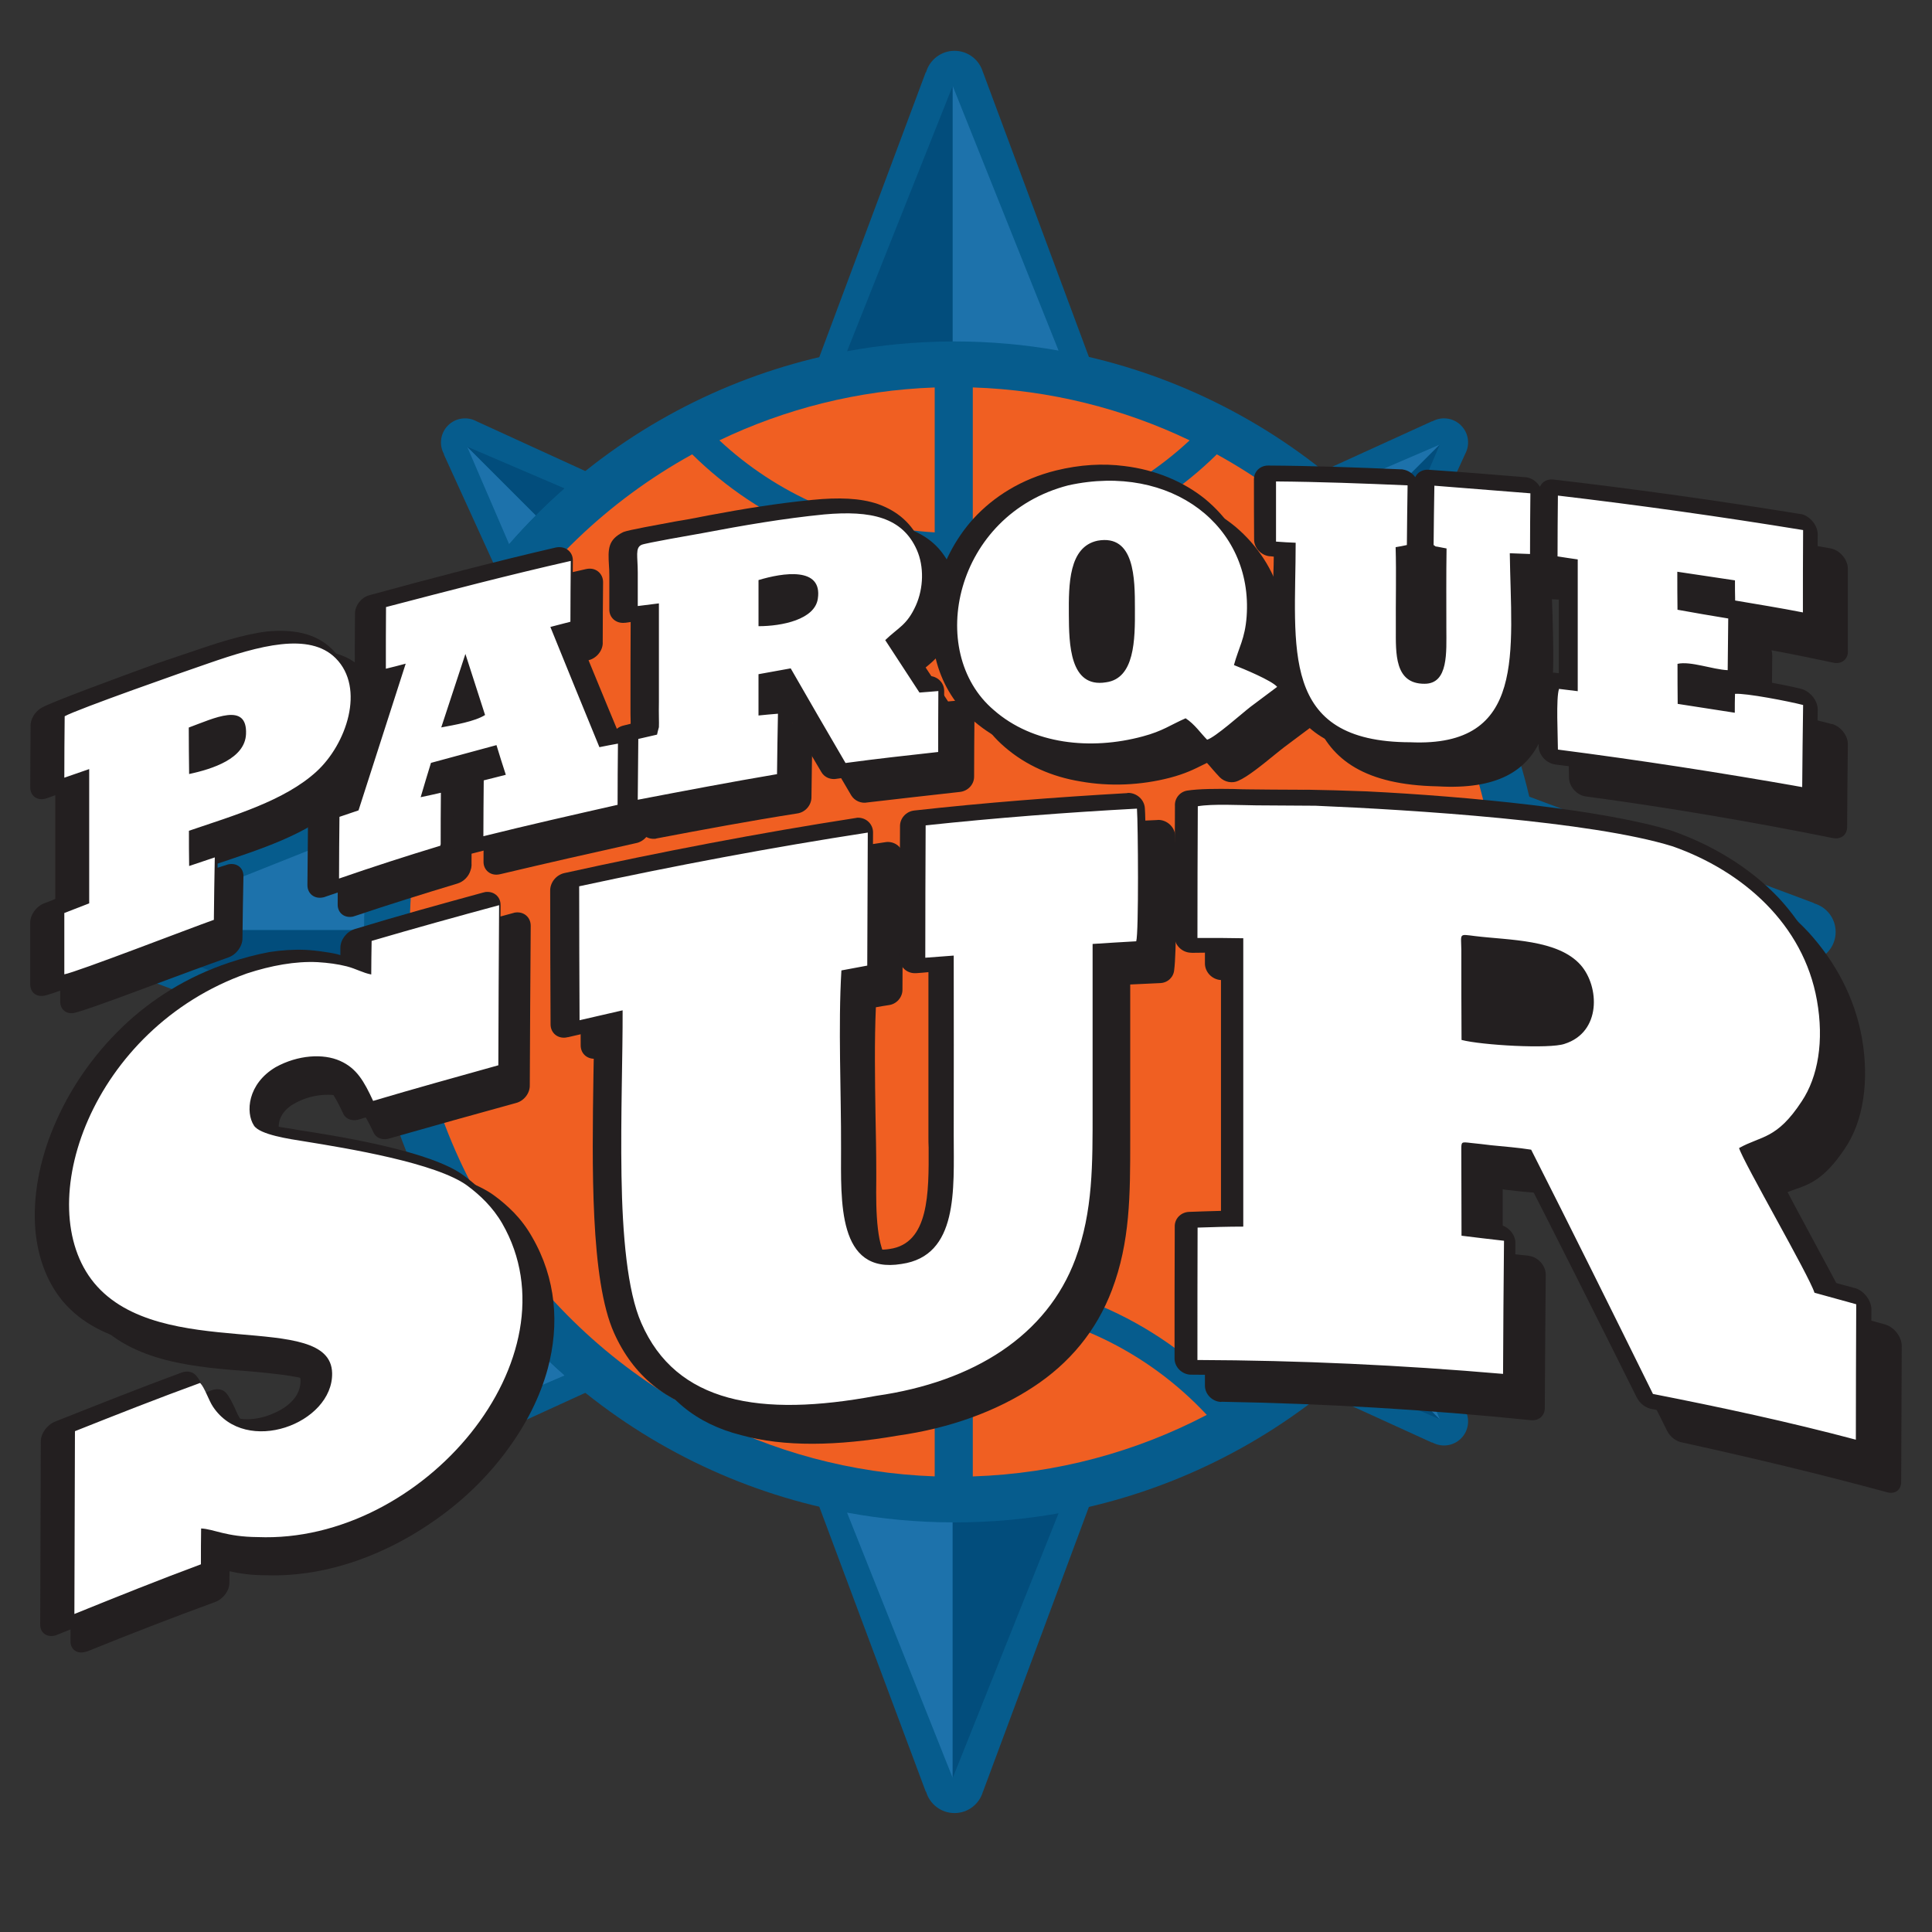 <?xml version="1.0" encoding="utf-8"?>
<!-- Generator: Adobe Illustrator 16.0.0, SVG Export Plug-In . SVG Version: 6.00 Build 0)  -->
<!DOCTYPE svg PUBLIC "-//W3C//DTD SVG 1.1//EN" "http://www.w3.org/Graphics/SVG/1.1/DTD/svg11.dtd">
<svg version="1.1" id="Layer_1" xmlns="http://www.w3.org/2000/svg" xmlns:xlink="http://www.w3.org/1999/xlink" x="0px" y="0px"
	 width="113.391px" height="113.391px" viewBox="0 0 113.391 113.391" enable-background="new 0 0 113.391 113.391"
	 xml:space="preserve">
<rect x="0" y="0" width="113.391" height="113.391" fill="#333333" stroke="none"/>
<g>
	<g>
		<g>
			<path fill-rule="evenodd" clip-rule="evenodd" fill="#065C8D" d="M69.765,78.156L84.05,84.67l0.012-0.012
				c0.537,0.3,1.23,0.222,1.687-0.234c0.458-0.457,0.536-1.15,0.235-1.687l0.002-0.002l-6.577-14.366L69.765,78.156z"/>
			<g>
				<path fill-rule="evenodd" clip-rule="evenodd" fill="#024D7C" d="M80.465,79.264l4.038,4.037l-5.727-2.466
					C79.357,80.329,79.92,79.806,80.465,79.264z"/>
				<path fill-rule="evenodd" clip-rule="evenodd" fill="#1D72AB" d="M80.465,79.264l4.038,4.037l-2.452-5.725
					C81.539,78.155,81.012,78.718,80.465,79.264z"/>
			</g>
			<path fill-rule="evenodd" clip-rule="evenodd" fill="#065C8D" d="M32.562,68.44l-6.514,14.286l0.012,0.012
				c-0.301,0.536-0.223,1.229,0.234,1.687c0.457,0.456,1.15,0.534,1.687,0.234l0.002,0.002l14.366-6.576L32.562,68.44z"/>
			<g>
				<path fill-rule="evenodd" clip-rule="evenodd" fill="#024D7C" d="M31.454,79.14l-4.038,4.038l2.466-5.727
					C30.388,78.031,30.912,78.596,31.454,79.14z"/>
				<path fill-rule="evenodd" clip-rule="evenodd" fill="#1D72AB" d="M31.454,79.14l-4.038,4.038l5.725-2.455
					C32.562,80.214,31.999,79.688,31.454,79.14z"/>
			</g>
			<path fill-rule="evenodd" clip-rule="evenodd" fill="#065C8D" d="M32.562,40.952l-6.514-14.285l0.012-0.011
				c-0.301-0.538-0.223-1.23,0.234-1.687c0.457-0.458,1.15-0.537,1.687-0.236l0.002-0.001l14.366,6.576L32.562,40.952z"/>
			<path fill-rule="evenodd" clip-rule="evenodd" fill="#1D72AB" d="M31.454,30.252l-4.038-4.038l2.466,5.727
				C30.386,31.361,30.912,30.797,31.454,30.252z"/>
			<path fill-rule="evenodd" clip-rule="evenodd" fill="#024D7C" d="M31.454,30.252l-4.038-4.038l5.725,2.453
				C32.562,29.177,31.999,29.705,31.454,30.252z"/>
			<path fill-rule="evenodd" clip-rule="evenodd" fill="#065C8D" d="M69.765,31.237l14.285-6.514l0.012,0.01
				c0.537-0.301,1.23-0.223,1.687,0.236c0.458,0.457,0.536,1.149,0.235,1.687l0.002,0.001l-6.577,14.366L69.765,31.237z"/>
			<g>
				<path fill-rule="evenodd" clip-rule="evenodd" fill="#1D72AB" d="M80.465,30.13l4.038-4.038l-5.727,2.465
					C79.357,29.062,79.92,29.587,80.465,30.13z"/>
				<path fill-rule="evenodd" clip-rule="evenodd" fill="#024D7C" d="M80.465,30.13l4.038-4.038l-2.452,5.725l-0.008-0.007
					l-0.041-0.048l-0.023-0.026l-0.072-0.082l-0.023-0.027L81.857,31.6l-0.022-0.026l-0.023-0.027c-0.09-0.1-0.18-0.198-0.27-0.296
					c-0.105-0.115-0.211-0.229-0.318-0.343l-0.025-0.026l-0.174-0.183c-0.143-0.149-0.286-0.298-0.434-0.444L80.465,30.13z"/>
			</g>
			<circle fill-rule="evenodd" clip-rule="evenodd" fill="#065C8D" cx="56.02" cy="54.696" r="34.656"/>
			<path fill-rule="evenodd" clip-rule="evenodd" fill="#F05F22" d="M57.094,22.739c4.545,0.15,8.851,1.249,12.726,3.106
				c-3.371,3.144-7.817,5.151-12.726,5.407V22.739L57.094,22.739z M54.859,31.246c-4.874-0.276-9.287-2.278-12.637-5.402
				c3.849-1.844,8.125-2.942,12.637-3.103V31.246L54.859,31.246z M71.417,26.666c-3.963,3.902-9.396,6.312-15.397,6.312
				c-5.998,0-11.435-2.409-15.394-6.312c-9.882,5.439-16.58,15.952-16.58,28.03c0,11.694,6.278,21.92,15.646,27.494
				c4.017-4.473,9.843-7.289,16.328-7.289c6.487,0,12.313,2.816,16.331,7.289c9.366-5.574,15.646-15.8,15.646-27.494
				C87.996,42.617,81.299,32.105,71.417,26.666L71.417,26.666z M70.827,83.041c-4.131,2.162-8.789,3.448-13.733,3.612V76.627
				C62.509,76.909,67.36,79.322,70.827,83.041L70.827,83.041z M54.859,86.65c-4.911-0.176-9.539-1.46-13.643-3.608
				c3.446-3.697,8.263-6.104,13.643-6.408V86.65z"/>
			<path fill-rule="evenodd" clip-rule="evenodd" fill="#065C8D" d="M47.571,87.057l6.76,18.09h0.018
				c0.208,0.73,0.877,1.264,1.671,1.264c0.797,0,1.466-0.533,1.671-1.264h0.005l6.775-18.216L47.571,87.057z"/>
			<g>
				<path fill-rule="evenodd" clip-rule="evenodd" fill="#1D72AB" d="M55.915,89.35v15l-6.2-15.572
					C51.726,89.148,53.799,89.345,55.915,89.35z"/>
				<path fill-rule="evenodd" clip-rule="evenodd" fill="#024D7C" d="M55.915,89.35v15l6.213-15.534
					c-1.981,0.354-4.022,0.536-6.108,0.536L55.915,89.35z"/>
			</g>
			<path fill-rule="evenodd" clip-rule="evenodd" fill="#065C8D" d="M23.661,46.245l-18.09,6.761v0.017
				c-0.73,0.207-1.266,0.877-1.266,1.672c0,0.796,0.536,1.466,1.266,1.671v0.004l18.215,6.776L23.661,46.245z"/>
			<g>
				<path fill-rule="evenodd" clip-rule="evenodd" fill="#1D72AB" d="M21.365,54.59H6.367l15.572-6.2
					C21.569,50.402,21.371,52.473,21.365,54.59z"/>
				<path fill-rule="evenodd" clip-rule="evenodd" fill="#024D7C" d="M21.365,54.59H6.367l15.533,6.213
					c-0.352-1.981-0.537-4.022-0.537-6.107L21.365,54.59z"/>
			</g>
			<path fill-rule="evenodd" clip-rule="evenodd" fill="#065C8D" d="M47.571,22.336l6.76-18.091h0.018
				c0.208-0.729,0.877-1.263,1.671-1.263c0.797,0,1.466,0.534,1.671,1.263h0.005l6.775,18.216L47.571,22.336z"/>
			<path fill-rule="evenodd" clip-rule="evenodd" fill="#024D7C" d="M55.915,20.04V5.042l-6.2,15.571
				C51.726,20.243,53.799,20.047,55.915,20.04z"/>
			<path fill-rule="evenodd" clip-rule="evenodd" fill="#1D72AB" d="M55.915,20.04V5.042l6.213,15.534
				c-1.981-0.353-4.022-0.537-6.108-0.537L55.915,20.04z"/>
			<path fill-rule="evenodd" clip-rule="evenodd" fill="#065C8D" d="M88.381,46.245l18.092,6.761v0.017
				c0.729,0.207,1.263,0.877,1.263,1.672c0,0.796-0.533,1.466-1.263,1.671v0.004l-18.217,6.776L88.381,46.245z"/>
			<g>
				<path fill-rule="evenodd" clip-rule="evenodd" fill="#024D7C" d="M90.677,54.59h14.998l-15.571-6.2
					C90.475,50.402,90.669,52.473,90.677,54.59z"/>
				<path fill-rule="evenodd" clip-rule="evenodd" fill="#1D72AB" d="M90.677,54.59h14.998l-15.534,6.216
					c0.353-1.984,0.536-4.025,0.536-6.11V54.59z"/>
			</g>
		</g>
		<g>
			<g>
				<path fill-rule="evenodd" clip-rule="evenodd" fill="#231F20" d="M71.157,45.139c-0.1-0.119-0.209-0.246-0.32-0.364
					c-0.065,0.037-0.131,0.066-0.197,0.097c-0.549,0.274-1.064,0.535-1.967,0.773c-1.712,0.446-3.548,0.527-5.272,0.216
					c-1.635-0.268-3.186-0.929-4.449-2.031c-1.088-0.936-1.812-2.149-2.185-3.479c-0.385-1.368-0.396-2.877-0.033-4.35
					c0.363-1.457,1.087-2.862,2.163-4.038c1.188-1.301,2.813-2.327,4.856-2.833c1.407-0.311,2.758-0.364,4.01-0.208
					c1.835,0.238,3.46,0.929,4.747,1.993c1.293,1.094,2.229,2.513,2.678,4.157c0.254,0.907,0.353,1.874,0.276,2.877
					c-0.076,0.997-0.276,1.561-0.506,2.172c-0.01,0.029-0.021,0.045-0.021,0.067c0.176,0.074,0.363,0.156,0.549,0.238
					c0.538,0.252,1.065,0.536,1.396,0.817c-0.111-0.431-0.188-0.87-0.242-1.323c-0.176-1.391-0.154-2.967-0.121-4.633
					c0.012-0.326,0.012-0.654,0.021-0.974c-0.076,0-0.143-0.008-0.208-0.008l0,0c-0.01-0.007-0.022-0.007-0.032-0.007
					c-0.506-0.045-0.923-0.483-0.923-0.974c0-1.167,0-2.35,0-3.524c0,0,0-0.008,0-0.015c0-0.454,0.352-0.818,0.835-0.818
					c2.591,0.075,5.196,0.186,7.799,0.297c0.034,0,0.066,0,0.1,0.008c0.295,0.045,0.559,0.23,0.725,0.469
					c0.131-0.268,0.418-0.438,0.758-0.409c1.899,0.156,3.801,0.313,5.701,0.461c0.022,0.008,0.055,0.008,0.076,0.015
					c0.33,0.075,0.628,0.305,0.781,0.588c0.119-0.275,0.416-0.446,0.768-0.401c4.847,0.58,9.688,1.331,14.535,2.193
					c0.031,0.007,0.055,0.022,0.086,0.022c0.506,0.149,0.911,0.669,0.911,1.167c0,1.591,0,3.19,0,4.774
					c0.046,0.521-0.339,0.848-0.845,0.743c-1.218-0.252-2.427-0.513-3.636-0.729c0.033,0.097,0.045,0.208,0.045,0.313
					c-0.012,1.003-0.023,2.007-0.023,3.018c0,0.097-0.01,0.186-0.044,0.26c0.265,0.03,0.571,0.068,0.892,0.119
					c0.976,0.193,2.142,0.477,2.657,0.618l0,0c0.012,0,0.021,0,0.043,0c0.518,0.163,0.924,0.698,0.911,1.197
					c-0.021,1.606-0.032,3.212-0.042,4.826c0.01,0.476-0.352,0.766-0.836,0.67c-4.832-0.969-9.665-1.793-14.488-2.44l0,0
					c-0.021,0-0.056-0.007-0.088-0.014c-0.506-0.112-0.911-0.603-0.911-1.101c0-0.163-0.013-0.446-0.013-0.758
					c-0.033-1.057-0.063-2.566,0.121-3.086l0,0c0.121-0.304,0.418-0.491,0.791-0.438c0.088,0.014,0.176,0.029,0.275,0.037
					c0-1.978,0-3.971,0.01-5.957c-0.076-0.007-0.153-0.022-0.23-0.037c0,0,0,0,0-0.007c-0.021,0.007-0.043-0.008-0.055-0.008
					c-0.328-0.067-0.615-0.305-0.779-0.595c-0.12,0.268-0.385,0.431-0.724,0.409c-0.134-0.008-0.266-0.016-0.397-0.022
					c0.012,0.312,0.021,0.64,0.033,0.958c0.154,5.518,0.297,10.44-6.743,10.024c-4.254-0.082-6.242-1.554-7.153-3.83
					c-0.055,0.134-0.143,0.261-0.264,0.343c-0.526,0.393-1.054,0.788-1.581,1.183l0,0c-0.101,0.074-0.318,0.252-0.561,0.446
					c-0.691,0.564-1.603,1.308-2.143,1.532c-0.339,0.163-0.791,0.089-1.087-0.209C71.43,45.452,71.3,45.302,71.157,45.139z"/>
				<path fill-rule="evenodd" clip-rule="evenodd" fill="#231F20" d="M38.782,37.823c-0.109,0.022-0.208,0.029-0.307,0.037l0,0
					c-0.011,0-0.021,0.007-0.033,0.007c-0.506,0.045-0.912-0.319-0.912-0.817c0.01-0.506,0.01-1.012,0.01-1.517
					c0-0.148,0-0.305,0-0.454c-0.01,0-0.01,0-0.01,0c0-0.26-0.012-0.446-0.012-0.609c-0.055-0.945-0.088-1.502,0.836-1.918
					c0.285-0.127,2.009-0.432,3.076-0.625c0.242-0.037,0.484-0.074,0.736-0.119c0,0,0,0,0.012-0.008
					c0.395-0.074,0.8-0.163,1.208-0.237c2.021-0.32,4.03-0.632,6.084-0.841c1.505-0.119,2.791-0.06,3.835,0.313
					c1.152,0.409,2,1.131,2.536,2.335c0.264,0.594,0.385,1.271,0.373,1.962c-0.009,0.685-0.152,1.375-0.439,2
					c-0.461,1.019-0.9,1.39-1.449,1.844c0.439,0.662,0.879,1.331,1.318,1.993c0.187-0.015,0.373-0.037,0.57-0.052
					c0,0.007,0,0.007,0,0.007c0.023,0,0.045,0,0.066-0.007c0.506-0.008,0.912,0.394,0.912,0.893
					c-0.009,1.189-0.021,2.379-0.021,3.577c0,0.446-0.352,0.84-0.835,0.892c-1.813,0.2-3.625,0.409-5.427,0.617
					c-0.361,0.074-0.746-0.09-0.945-0.409c-0.988-1.681-1.976-3.36-2.955-5.042c-0.164,0.03-0.33,0.059-0.484,0.082
					c0,0.238,0,0.475,0,0.707c0.067,0,0.133-0.008,0.209-0.016l0,0c0.012,0,0.024-0.007,0.034-0.007
					c0.505-0.022,0.912,0.356,0.912,0.848c-0.022,1.19-0.043,2.372-0.055,3.555c-0.012,0.453-0.363,0.862-0.834,0.928
					c-2.759,0.433-5.504,0.944-8.25,1.465c-0.033,0.016-0.067,0.016-0.1,0.022c-0.188,0.015-0.363-0.022-0.506-0.104
					c-0.154,0.172-0.363,0.313-0.604,0.358c-2.647,0.587-5.295,1.189-7.931,1.814c-0.034,0.008-0.067,0.016-0.1,0.021
					c-0.506,0.098-0.922-0.244-0.922-0.736c0-1.07,0.01-2.14,0.021-3.219c-0.033-0.492,0.34-0.989,0.845-1.115
					c0.055-0.015,0.11-0.03,0.176-0.045c-0.011-0.015-0.011-0.03-0.011-0.045c-0.845,0.23-1.691,0.454-2.525,0.677
					c-0.023,0.037-0.033,0.082-0.045,0.126c0.482-0.059,0.857,0.268,0.857,0.751c-0.012,0.989-0.022,1.985-0.022,2.967
					c0.01,0.075,0,0.149-0.011,0.215c0,0.037-0.012,0.075-0.022,0.106c-0.011,0.013-0.011,0.029-0.011,0.045
					c-0.012,0.006-0.012,0.021-0.012,0.029l0,0c-0.098,0.35-0.395,0.668-0.768,0.781c-1.99,0.601-3.978,1.218-5.965,1.888
					c-0.055,0.021-0.111,0.037-0.166,0.053c-0.503,0.104-0.912-0.217-0.9-0.723c0-1.189,0.012-2.378,0.021-3.569
					c-0.021-0.475,0.33-0.966,0.824-1.13c0.176-0.051,0.363-0.111,0.551-0.178c0.712-2.231,1.427-4.468,2.152-6.677
					c-0.44,0.022-0.779-0.29-0.779-0.744c0-1.205,0.009-2.424,0.021-3.628c0-0.469,0.352-0.922,0.833-1.057
					c3.648-0.952,7.295-1.867,10.955-2.691c0.031-0.008,0.054-0.008,0.088-0.015c0.504-0.074,0.91,0.29,0.91,0.78
					c-0.01,1.168-0.021,2.343-0.021,3.51c0.033,0.468-0.331,0.945-0.813,1.071c-0.012,0-0.021,0-0.021,0
					c0.746,1.814,1.494,3.629,2.251,5.443c0.143-0.015,0.285-0.037,0.427-0.06l0,0c0.012,0,0.033,0,0.057-0.008
					c0.197-0.021,0.373,0.016,0.527,0.112c0.143-0.17,0.34-0.306,0.559-0.35c0.145-0.03,0.287-0.067,0.43-0.104v-0.006l0,0
					c-0.012-0.045-0.012-0.082-0.012-0.127l0,0c0,0,0,0,0-0.008c0-0.253,0-0.513,0-0.766l0,0c0-0.06,0-0.119,0-0.187l0,0
					C38.782,41.064,38.782,39.451,38.782,37.823z"/>
				<path fill-rule="evenodd" clip-rule="evenodd" fill="#231F20" d="M28.106,42.864c0.034,0,0.076-0.015,0.122-0.029
					c-0.022-0.052-0.045-0.104-0.055-0.171C28.149,42.73,28.127,42.803,28.106,42.864z"/>
				<path fill-rule="evenodd" clip-rule="evenodd" fill="#231F20" d="M10.937,46.99c-0.012-0.885-0.022-1.77-0.022-2.655
					c-0.044-0.483,0.318-1.01,0.813-1.189c0.219-0.082,0.34-0.127,0.473-0.178c0.561-0.216,1.164-0.446,1.724-0.558
					c1.318-0.261,2.306,0.037,2.218,1.822c-0.055,1.205-0.824,2.015-1.834,2.581c-0.781,0.438-1.714,0.698-2.483,0.862l0,0
					C11.331,47.779,10.937,47.481,10.937,46.99z"/>
				<path fill-rule="evenodd" clip-rule="evenodd" fill="#231F20" d="M12.76,44.596c0,0.342,0,0.685,0,1.018
					c0.361-0.104,0.703-0.245,1-0.409c0.307-0.171,0.537-0.379,0.548-0.617c0.022-0.342-0.187-0.401-0.473-0.342
					C13.528,44.313,13.143,44.448,12.76,44.596z"/>
				<path fill-rule="evenodd" clip-rule="evenodd" fill="#231F20" d="M3.532,47.229c0-1.175,0.011-2.365,0.021-3.547
					c-0.021-0.424,0.254-0.899,0.682-1.138c0.626-0.343,4.339-1.725,6.79-2.551c0.966-0.312,1.757-0.58,1.888-0.624
					c1.551-0.543,3.099-1.034,4.493-1.16c1.517-0.149,2.845,0.074,3.79,0.974c0.023,0.016,0.033,0.038,0.055,0.045
					c0.078,0.082,0.154,0.163,0.232,0.261c0.878,1.047,1.031,2.445,0.725,3.821c-0.297,1.347-1.045,2.685-1.979,3.644
					c-0.076,0.09-0.164,0.171-0.252,0.247c-0.011,0.021-0.033,0.037-0.054,0.058c-1.902,1.726-4.626,2.574-7.152,3.429
					c0,0.082,0,0.164,0,0.244c0.175-0.058,0.351-0.119,0.527-0.17l0,0c0.033-0.015,0.055-0.015,0.088-0.029
					c0.506-0.113,0.912,0.194,0.902,0.7c-0.024,1.21-0.045,2.415-0.057,3.62c0.012,0.469-0.352,0.974-0.824,1.138
					c-0.165,0.06-0.559,0.2-1.076,0.388c-2.339,0.839-7.096,2.677-7.942,2.862c-0.011,0-0.011,0-0.011,0
					c-0.021,0.008-0.033,0.008-0.043,0.014l0,0c-0.451,0.074-0.802-0.208-0.802-0.676c0-1.189,0-2.38,0-3.577
					c-0.012-0.475,0.351-0.988,0.833-1.174c0.209-0.082,0.417-0.164,0.639-0.254c0-2.031,0-4.052,0.01-6.083
					c-0.176,0.06-0.34,0.127-0.504,0.179l0,0c-0.023,0.008-0.045,0.015-0.057,0.015C3.938,48.031,3.532,47.741,3.532,47.229z"/>
				<path fill-rule="evenodd" clip-rule="evenodd" fill="#231F20" d="M21.756,57.177c0-0.141,0-0.275,0-0.415
					c-0.01-0.478,0.352-0.96,0.836-1.11c2.515-0.704,5.03-1.396,7.556-2.073l0,0c0.024-0.008,0.055-0.021,0.088-0.021
					c0.506-0.074,0.912,0.275,0.912,0.773c-0.021,3.122-0.042,6.252-0.054,9.361c0.012,0.468-0.34,0.93-0.824,1.048
					c-2.46,0.676-4.911,1.361-7.359,2.061c-0.418,0.147-0.824,0.021-0.988-0.336c-0.254-0.535-0.484-0.975-0.748-1.316
					c-0.23-0.297-0.506-0.535-0.878-0.698c-0.397-0.17-0.9-0.237-1.451-0.178c-0.516,0.052-1.064,0.208-1.57,0.497
					c-0.109,0.061-0.209,0.119-0.285,0.186c-0.32,0.246-0.496,0.521-0.583,0.805c-0.077,0.305-0.065,0.602,0.023,0.831
					c0.022,0.054,0.043,0.104,0.065,0.149c0.066,0.097,0.439,0.223,0.902,0.336c0,0.008,0,0.008,0,0.008l0,0
					c0.527,0.133,1.197,0.244,1.648,0.311c0.088,0.016,0.186,0.03,0.285,0.044c2.615,0.403,7.755,1.316,9.656,2.714
					c0.406,0.292,0.812,0.642,1.188,1.027c0.382,0.4,0.746,0.869,1.054,1.42c1.416,2.439,1.614,5.132,0.921,7.719
					c-0.449,1.666-1.273,3.286-2.384,4.788c-1.097,1.501-2.481,2.862-4.053,3.985c-2.888,2.083-6.436,3.466-10.041,3.362
					c-0.988,0-1.669-0.113-2.197-0.238c-0.01,0.238-0.01,0.46-0.01,0.676c0,0.468-0.363,0.952-0.835,1.13
					c-2.505,0.915-4.999,1.881-7.492,2.892c-0.033,0.008-0.055,0.017-0.088,0.024c-0.506,0.163-0.913-0.112-0.913-0.611
					c0.012-3.584,0.024-7.16,0.034-10.743c0-0.469,0.351-0.976,0.836-1.168c2.46-0.975,4.932-1.925,7.404-2.817
					c0.319-0.119,0.646-0.074,0.846,0.14c0.219,0.247,0.373,0.589,0.537,0.923c0.088,0.224,0.188,0.423,0.264,0.542l0,0
					c0,0.008,0,0.008,0,0.008c0.539,0.797,1.375,1.123,2.241,1.115c0.549,0.016,1.1-0.088,1.594-0.305
					c0.449-0.186,0.846-0.477,1.121-0.811c0.252-0.304,0.406-0.67,0.395-1.069c-0.021-1.176-2.076-1.406-4.591-1.645
					c-3.241-0.244-7.129-0.506-9.349-3.138c-0.945-1.137-1.482-2.579-1.615-4.2c-0.164-1.875,0.209-3.985,1.076-6.062
					C5.795,65.036,7.156,63,8.97,61.26c1.703-1.569,3.791-2.878,6.239-3.704c0.781-0.26,1.582-0.452,2.373-0.565
					c0.727-0.11,1.439-0.155,2.132-0.118c0.318,0.021,0.615,0.046,0.912,0.09c0.01,0,0.033,0,0.055-0.008
					c0.33,0.045,0.627,0.111,0.9,0.178C21.647,57.148,21.701,57.156,21.756,57.177z"/>
				<path fill-rule="evenodd" clip-rule="evenodd" fill="#231F20" d="M54.579,57.682c0-2.579,0.012-5.166,0.021-7.747
					c-0.01-0.461,0.342-0.869,0.824-0.929c4.152-0.395,8.315-0.7,12.479-0.877c0.024-0.008,0.058,0,0.078-0.008
					c0.506,0,0.945,0.402,0.989,0.885c0.032,0.527,0.065,2.929,0.054,4.959c-0.01,1.295-0.043,2.468-0.109,2.953
					c-0.032,0.423-0.363,0.756-0.812,0.78c-0.594,0.029-1.188,0.059-1.77,0.083c0,2.98,0,5.962,0,8.937c0,0.09,0,0.172,0,0.26l0,0
					c0,3.124,0,5.912-1.076,8.743c-0.902,2.38-2.483,4.292-4.626,5.689c-2.153,1.413-4.844,2.408-7.94,2.848
					c-3.572,0.616-6.681,0.67-9.195-0.029c-2.605-0.654-4.548-2.179-5.68-4.759c-1.394-3.146-1.296-9.86-1.208-15.108
					c0.012-0.923,0.023-1.801,0.033-2.604c-0.527,0.119-1.043,0.238-1.56,0.365c0,0,0,0,0-0.008
					c-0.022,0.008-0.055,0.014-0.077,0.014c-0.506,0.074-0.923-0.268-0.923-0.773c-0.009-2.603-0.021-5.212-0.021-7.83
					c-0.01-0.475,0.351-0.93,0.836-1.041c5.701-1.189,11.401-2.222,17.115-3.064l0,0c0.033,0,0.054-0.006,0.088-0.006
					c0.506,0,0.912,0.379,0.912,0.877c-0.023,2.603-0.033,5.197-0.045,7.801c0,0.437-0.34,0.84-0.801,0.898
					c-0.253,0.036-0.505,0.082-0.759,0.127c-0.088,2.007-0.055,4.186-0.022,6.313c0.022,1.139,0.045,2.253,0.045,3.331
					c0,0.18,0,0.342,0,0.514l0,0c-0.012,0.93-0.012,1.941,0.098,2.862c0.188,1.567,0.736,2.841,2.45,2.603
					c2.328-0.319,2.318-3.302,2.296-5.941c0-0.521,0-0.09,0-0.676l0,0c0-1.056,0-2.112,0-3.169c0-2.147,0-4.298,0-6.453
					c-0.242,0.015-0.484,0.036-0.727,0.053l0,0c-0.021,0-0.043,0-0.054,0C54.986,58.568,54.579,58.18,54.579,57.682z"/>
				<path fill-rule="evenodd" clip-rule="evenodd" fill="#231F20" d="M90.831,64.093c-1.396-0.053-2.911-0.209-3.604-0.395l0,0
					c-0.481-0.135-0.854-0.588-0.854-1.063c-0.013-1.754-0.013-3.509-0.013-5.272l0,0c0-0.095,0-0.223,0-0.318
					c-0.021-0.5-0.032-0.76,0.252-1.049c0.33-0.32,0.628-0.29,1.243-0.2c0.042,0.007,0.099,0.007,0.153,0.007
					c0,0,0.011,0,0.021,0.006c0.373,0.045,0.758,0.083,1.154,0.114c2.021,0.177,4.382,0.46,5.799,2.065
					c0.231,0.262,0.43,0.566,0.594,0.892c0.363,0.737,0.539,1.593,0.451,2.41c-0.078,0.818-0.408,1.6-1.077,2.143
					c-0.298,0.252-0.67,0.452-1.121,0.588C93.314,64.173,92.105,64.159,90.831,64.093z"/>
				<path fill-rule="evenodd" clip-rule="evenodd" fill="#231F20" d="M88.205,62.083c0.66,0.083,1.515,0.151,2.34,0.18
					c1.087,0.052,2.077,0.067,2.405-0.036c0.264-0.082,0.473-0.201,0.648-0.342c0.374-0.299,0.56-0.736,0.605-1.191
					c0.042-0.469-0.046-0.938-0.243-1.33c-0.066-0.127-0.142-0.253-0.229-0.349c-0.803-0.908-2.715-1.123-4.362-1.271
					c-0.418-0.037-0.824-0.069-1.176-0.113c0,0.016,0,0.036,0,0.052c0,0,0,0.009,0,0.017C88.194,59.155,88.194,60.619,88.205,62.083
					z"/>
				<path fill-rule="evenodd" clip-rule="evenodd" fill="#231F20" d="M70.718,56.544c0-2.55,0.01-5.1,0.021-7.65
					c-0.033-0.432,0.252-0.826,0.702-0.893c0.703-0.097,1.791-0.066,2.715-0.037c0.383,0.008,0.734,0.021,0.889,0.021
					c0.823,0.008,1.879,0.016,2.933,0.039c0.188,0,0.375,0.006,0.571,0.006c0.923,0.045,2.131,0.098,3.449,0.149
					c5.898,0.373,13.854,1.22,17.896,2.543c2.36,0.84,4.568,2.18,6.262,4.007c1.57,1.733,2.691,3.807,3.119,6.172
					c0.23,1.301,0.242,2.514,0.078,3.591c-0.166,1.139-0.539,2.127-1.088,2.937c-1.199,1.785-2.054,2.084-3.011,2.41
					c-0.11,0.044-0.219,0.082-0.34,0.126c0.373,0.722,1.043,1.949,1.714,3.205c0.824,1.525,1.658,3.071,2.119,4.046
					c0.626,0.17,1.253,0.342,1.879,0.514l0,0c0.022,0.006,0.044,0.014,0.065,0.021c0.506,0.171,0.924,0.729,0.924,1.242
					c-0.012,2.653-0.023,5.316-0.033,7.979c0,0.468-0.352,0.743-0.836,0.608c-3.999-1.086-7.995-2.037-11.994-2.915
					c-0.353-0.052-0.728-0.318-0.912-0.697c-2.318-4.655-4.637-9.296-6.943-13.867c-0.319-0.046-0.638-0.076-0.955-0.113
					c-0.33-0.022-0.682-0.059-0.803-0.074l0,0c-0.01,0-0.01,0-0.01,0c-0.178-0.022-0.342-0.043-0.506-0.059
					c-0.012,0-0.021,0-0.021,0c-0.145-0.016-0.275-0.029-0.408-0.054c0,0.871,0,1.74,0,2.619c0,0.363,0,0.736,0.012,1.106
					c0.506,0.062,1.011,0.128,1.526,0.178l0,0c0.022,0.009,0.044,0.017,0.076,0.017c0.507,0.104,0.913,0.587,0.913,1.085
					c-0.021,2.61-0.044,5.22-0.056,7.831c0,0.46-0.351,0.765-0.833,0.714c-6.043-0.618-12.085-0.974-18.115-1.08
					c-0.032,0.008-0.056,0.008-0.088,0.008c-0.505-0.037-0.911-0.468-0.911-0.959c0-2.572,0-5.145,0.01-7.719
					c-0.033-0.476,0.33-0.862,0.823-0.876c0.628-0.016,1.254-0.016,1.891-0.008c0-5.057,0-10.105,0-15.162
					c-0.581-0.014-1.166-0.029-1.736-0.037l0,0c-0.032,0-0.054,0-0.076,0C71.124,57.476,70.718,57.044,70.718,56.544z"/>
			</g>
			<g>
				<path fill-rule="evenodd" clip-rule="evenodd" fill="#231F20" d="M69.389,43.548c-0.11-0.119-0.222-0.239-0.331-0.358
					c-0.066,0.038-0.131,0.068-0.187,0.09c-0.56,0.282-1.077,0.543-1.967,0.782c-1.725,0.446-3.558,0.563-5.272,0.289
					c-1.647-0.274-3.185-0.929-4.448-2.007c-1.088-0.914-1.824-2.104-2.199-3.435c-0.385-1.369-0.385-2.878-0.021-4.351
					c0.352-1.464,1.076-2.899,2.154-4.104c1.197-1.308,2.823-2.334,4.854-2.84c1.417-0.349,2.77-0.424,4.022-0.261
					c1.834,0.224,3.46,0.907,4.733,1.933c1.297,1.071,2.241,2.492,2.692,4.135c0.24,0.907,0.34,1.874,0.273,2.87
					c-0.076,0.996-0.285,1.569-0.506,2.171c-0.01,0.029-0.021,0.044-0.021,0.066c0.176,0.083,0.352,0.164,0.539,0.245
					c0.539,0.246,1.076,0.536,1.394,0.811c-0.098-0.425-0.186-0.863-0.239-1.323c-0.176-1.384-0.145-2.967-0.122-4.633
					c0.01-0.313,0.022-0.64,0.022-0.959c-0.066-0.008-0.133-0.015-0.197-0.022l0,0c-0.023,0-0.033,0-0.045,0
					c-0.506-0.051-0.912-0.491-0.912-0.981c-0.01-1.168-0.01-2.35-0.01-3.524c0,0,0-0.008,0-0.016c0-0.453,0.361-0.803,0.834-0.803
					c2.604,0.015,5.208,0.112,7.811,0.223c0.021-0.008,0.055,0,0.088,0.008c0.308,0.045,0.572,0.223,0.735,0.453
					c0.122-0.275,0.406-0.453,0.758-0.438c1.891,0.126,3.79,0.283,5.69,0.438c0.033-0.007,0.056,0,0.088,0.008
					c0.33,0.051,0.617,0.275,0.781,0.558c0.12-0.29,0.406-0.461,0.77-0.431c4.844,0.564,9.688,1.241,14.533,2.03
					c0.021,0,0.054,0,0.075,0.007c0.506,0.141,0.924,0.677,0.924,1.175c-0.012,1.591-0.012,3.182-0.012,4.758
					c0.045,0.521-0.33,0.847-0.834,0.751c-1.22-0.245-2.438-0.453-3.647-0.662c0.034,0.104,0.056,0.216,0.056,0.32
					c-0.012,0.996-0.021,2.001-0.034,3.004c0,0.097-0.012,0.186-0.033,0.268c0.264,0.029,0.573,0.066,0.879,0.119
					c0.978,0.148,2.143,0.387,2.67,0.52c0,0.007,0,0.007,0,0.007c0.011,0.008,0.021,0.008,0.045,0.008
					c0.505,0.164,0.911,0.691,0.911,1.19c-0.023,1.606-0.044,3.212-0.055,4.811c0.011,0.483-0.352,0.773-0.835,0.662
					c-4.833-0.87-9.656-1.621-14.479-2.238l0,0c-0.034-0.008-0.056-0.008-0.088-0.016c-0.506-0.089-0.922-0.572-0.922-1.063
					c0-0.163,0-0.431-0.012-0.75c-0.021-1.055-0.067-2.565,0.13-3.085l0,0c0.112-0.321,0.408-0.506,0.792-0.477
					c0.09,0.008,0.176,0.015,0.275,0.029c0-1.977,0-3.962,0-5.947c-0.077-0.016-0.155-0.022-0.22-0.038c0,0,0,0,0-0.007
					c-0.023,0-0.044,0-0.066-0.008c-0.329-0.06-0.615-0.282-0.769-0.558c-0.121,0.268-0.396,0.446-0.736,0.432
					c-0.132-0.008-0.264-0.008-0.385-0.015c0,0.312,0.012,0.638,0.021,0.959c0.154,5.51,0.297,10.417-6.732,10.09
					c-4.263-0.074-6.251-1.487-7.163-3.755c-0.044,0.142-0.132,0.253-0.254,0.342c-0.537,0.395-1.063,0.795-1.591,1.182l0,0
					c-0.1,0.074-0.32,0.253-0.56,0.454c-0.682,0.558-1.595,1.316-2.133,1.555c-0.34,0.171-0.791,0.103-1.098-0.187
					C69.653,43.853,69.519,43.704,69.389,43.548z"/>
				<path fill-rule="evenodd" clip-rule="evenodd" fill="#231F20" d="M37.014,36.507c-0.11,0.015-0.207,0.029-0.307,0.044l0,0
					c-0.012,0-0.021,0-0.033,0c-0.506,0.06-0.922-0.29-0.912-0.788c0-0.506,0-1.012,0-1.517c0-0.149,0-0.297,0-0.454l0,0
					c0-0.268-0.01-0.446-0.022-0.602c-0.055-0.952-0.078-1.51,0.846-1.964c0.285-0.119,2-0.424,3.075-0.625
					c0.242-0.037,0.484-0.081,0.736-0.126c0,0,0,0,0.012,0c0.394-0.075,0.791-0.149,1.197-0.231
					c2.021-0.379,4.032-0.707,6.086-0.907c1.515-0.149,2.791-0.111,3.833,0.245c1.154,0.416,2.011,1.137,2.538,2.334
					c0.274,0.602,0.395,1.279,0.385,1.971c-0.012,0.683-0.166,1.382-0.451,2c-0.461,1.019-0.891,1.391-1.451,1.844
					c0.439,0.663,0.881,1.324,1.32,1.993c0.186-0.014,0.385-0.029,0.582-0.044c0,0.007,0,0.007,0,0.007
					c0.01,0,0.033-0.007,0.055-0.015c0.506,0,0.912,0.387,0.912,0.878c-0.011,1.197-0.011,2.394-0.011,3.584
					c0,0.446-0.363,0.848-0.836,0.899c-1.812,0.209-3.624,0.417-5.426,0.669c-0.374,0.081-0.758-0.067-0.943-0.402
					c-0.99-1.672-1.979-3.352-2.966-5.041c-0.166,0.029-0.33,0.066-0.484,0.089c0,0.245,0,0.477,0,0.707
					c0.067-0.008,0.143-0.008,0.221-0.022l0,0c0.01,0,0.022,0,0.031,0c0.506-0.022,0.912,0.35,0.902,0.847
					c-0.024,1.19-0.045,2.373-0.055,3.555c0,0.454-0.363,0.862-0.836,0.937c-2.745,0.476-5.493,0.997-8.238,1.54
					c-0.034,0.007-0.066,0.015-0.1,0.015c-0.197,0.029-0.373-0.007-0.516-0.089c-0.154,0.179-0.363,0.32-0.605,0.378
					c-2.647,0.611-5.284,1.212-7.919,1.898c-0.034,0.014-0.077,0.021-0.11,0.021c-0.505,0.09-0.912-0.246-0.912-0.744
					c0-1.07,0.01-2.142,0.021-3.212c-0.043-0.498,0.34-0.996,0.845-1.123c0.055-0.008,0.109-0.022,0.176-0.037
					c-0.01-0.015-0.021-0.037-0.021-0.052c-0.845,0.223-1.691,0.454-2.527,0.677c-0.012,0.044-0.021,0.082-0.033,0.126
					c0.473-0.051,0.845,0.275,0.845,0.758c-0.01,0.989-0.01,1.986-0.01,2.966c0,0.077,0,0.143-0.012,0.209
					c-0.011,0.044-0.021,0.082-0.033,0.111c-0.009,0.016-0.009,0.029-0.009,0.045c-0.012,0.016-0.012,0.023-0.012,0.029l0,0
					c-0.1,0.357-0.396,0.67-0.77,0.781c-1.988,0.609-3.976,1.279-5.965,1.956c-0.055,0.022-0.098,0.038-0.152,0.045
					c-0.506,0.104-0.912-0.224-0.912-0.722c0.01-1.182,0.021-2.378,0.033-3.577c-0.033-0.468,0.329-0.965,0.813-1.129
					c0.176-0.06,0.362-0.12,0.549-0.171c0.714-2.238,1.439-4.469,2.164-6.7c-0.439,0.022-0.779-0.275-0.779-0.736
					c0-1.205,0-2.417,0.012-3.621c0-0.469,0.361-0.944,0.833-1.078c3.648-0.997,7.295-1.956,10.953-2.804
					c0.033-0.006,0.066-0.006,0.088-0.014c0.506-0.06,0.924,0.283,0.912,0.788c-0.012,1.175-0.021,2.342-0.021,3.51
					c0.033,0.469-0.319,0.945-0.813,1.063c-0.012,0.008-0.024,0.015-0.024,0.015c0.749,1.815,1.506,3.629,2.264,5.443
					c0.133-0.021,0.275-0.052,0.417-0.066l0,0c0.012-0.015,0.033-0.015,0.055-0.015c0.197-0.03,0.384,0,0.527,0.081
					c0.143-0.163,0.342-0.305,0.572-0.356c0.131-0.037,0.273-0.067,0.416-0.104c0,0,0-0.007,0-0.015l0,0c0-0.037,0-0.074,0-0.119
					l0,0c0,0,0,0,0-0.007c-0.01-0.26-0.01-0.513-0.01-0.772l0,0c0-0.06,0-0.113,0-0.179l0,0
					C37.004,39.762,37.004,38.135,37.014,36.507z"/>
				<path fill-rule="evenodd" clip-rule="evenodd" fill="#231F20" d="M26.327,41.674c0.043-0.008,0.088-0.014,0.131-0.03
					c-0.021-0.052-0.043-0.119-0.055-0.171C26.37,41.532,26.348,41.607,26.327,41.674z"/>
				<path fill-rule="evenodd" clip-rule="evenodd" fill="#231F20" d="M9.168,45.912c-0.012-0.877-0.022-1.77-0.022-2.654
					c-0.045-0.483,0.307-1.004,0.801-1.19c0.23-0.081,0.352-0.118,0.473-0.171c0.572-0.223,1.166-0.446,1.726-0.557
					c1.328-0.268,2.307,0.015,2.219,1.807c-0.055,1.212-0.813,2.03-1.836,2.602c-0.767,0.432-1.703,0.692-2.481,0.855l0,0
					C9.562,46.708,9.168,46.403,9.168,45.912z"/>
				<path fill-rule="evenodd" clip-rule="evenodd" fill="#231F20" d="M10.98,43.525c0,0.343,0,0.685,0.012,1.012
					c0.351-0.104,0.703-0.238,1-0.401c0.307-0.172,0.527-0.38,0.537-0.617c0.024-0.343-0.185-0.395-0.46-0.343
					C11.749,43.243,11.364,43.377,10.98,43.525z"/>
				<path fill-rule="evenodd" clip-rule="evenodd" fill="#231F20" d="M1.775,46.21c0-1.175,0.01-2.364,0.021-3.555
					c-0.033-0.416,0.242-0.9,0.682-1.137c0.627-0.343,4.338-1.711,6.789-2.603c0.955-0.319,1.758-0.588,1.878-0.632
					c1.548-0.535,3.109-1.041,4.503-1.219c1.505-0.142,2.835,0.074,3.79,0.989c0.012,0.014,0.033,0.021,0.045,0.037
					c0.076,0.089,0.152,0.171,0.23,0.252c0.878,1.056,1.033,2.461,0.725,3.852c-0.297,1.338-1.033,2.669-1.979,3.636
					c-0.076,0.074-0.164,0.156-0.24,0.238c-0.024,0.022-0.045,0.045-0.055,0.052c-1.912,1.733-4.625,2.639-7.164,3.495
					c0,0.09,0,0.172,0,0.246c0.176-0.059,0.352-0.111,0.539-0.172l0,0c0.021,0,0.055-0.014,0.076-0.021
					c0.518-0.127,0.912,0.193,0.912,0.691c-0.021,1.212-0.043,2.425-0.064,3.636c0.01,0.46-0.342,0.96-0.824,1.13
					c-0.166,0.066-0.561,0.208-1.066,0.386c-2.339,0.855-7.096,2.73-7.953,2.924c-0.012,0-0.012,0-0.012,0
					c-0.021,0.008-0.034,0.008-0.043,0.008l0,0c-0.451,0.073-0.791-0.217-0.791-0.678c0-1.188,0-2.386,0-3.585
					c-0.012-0.467,0.34-0.98,0.824-1.166c0.209-0.074,0.428-0.164,0.648-0.254c0-2.029,0-4.059,0-6.089
					c-0.167,0.06-0.331,0.126-0.496,0.178l0,0c-0.021,0.008-0.043,0.015-0.064,0.022C2.181,47.013,1.775,46.708,1.775,46.21z"/>
				<path fill-rule="evenodd" clip-rule="evenodd" fill="#231F20" d="M19.977,56.055c0-0.133,0-0.284,0-0.424
					c0-0.469,0.352-0.945,0.834-1.1c2.517-0.768,5.032-1.459,7.559-2.15l0,0c0.033,0,0.066-0.016,0.088-0.023
					c0.506-0.08,0.921,0.254,0.921,0.751c-0.021,3.131-0.043,6.262-0.054,9.385c0.011,0.46-0.352,0.93-0.834,1.069
					c-2.46,0.686-4.911,1.361-7.359,2.121c-0.408,0.148-0.824,0.029-0.99-0.328c-0.252-0.535-0.472-0.981-0.736-1.316
					c-0.242-0.313-0.516-0.534-0.888-0.706c-0.397-0.17-0.902-0.231-1.439-0.178c-0.527,0.058-1.066,0.214-1.583,0.52
					c-0.098,0.052-0.197,0.126-0.285,0.192c-0.307,0.254-0.494,0.543-0.57,0.826c-0.088,0.305-0.078,0.608,0.01,0.826
					c0.024,0.059,0.045,0.104,0.078,0.156c0.055,0.096,0.439,0.207,0.889,0.304c0,0.008,0,0.008,0,0.008l0,0
					c0.539,0.12,1.199,0.224,1.66,0.29c0.088,0.023,0.176,0.037,0.273,0.052c2.615,0.396,7.768,1.257,9.658,2.654
					c0.406,0.299,0.812,0.64,1.185,1.027c0.384,0.394,0.748,0.855,1.066,1.383c1.418,2.417,1.603,5.115,0.912,7.695
					c-0.451,1.696-1.275,3.346-2.384,4.855c-1.097,1.509-2.481,2.878-4.042,3.993c-2.902,2.156-6.438,3.532-10.052,3.495
					c-0.979-0.016-1.658-0.127-2.197-0.246c0,0.223,0,0.447,0,0.662c-0.012,0.468-0.363,0.967-0.835,1.131
					c-2.503,0.95-5.009,1.962-7.502,2.966c-0.022,0.007-0.055,0.022-0.076,0.031c-0.506,0.153-0.924-0.119-0.924-0.625
					c0.01-3.585,0.022-7.154,0.034-10.746c0-0.468,0.361-0.974,0.833-1.167c2.462-0.974,4.933-1.962,7.404-2.87
					c0.319-0.125,0.648-0.082,0.857,0.142c0.221,0.237,0.373,0.581,0.527,0.915c0.1,0.214,0.198,0.424,0.276,0.542l0,0l0,0
					c0.527,0.795,1.373,1.123,2.229,1.131c0.549-0.008,1.098-0.142,1.592-0.373c0.463-0.198,0.857-0.482,1.132-0.81
					c0.252-0.305,0.395-0.668,0.395-1.078c-0.021-1.175-2.085-1.383-4.603-1.584c-3.239-0.246-7.117-0.444-9.347-3.077
					c-0.945-1.139-1.472-2.59-1.615-4.202c-0.154-1.888,0.219-4,1.088-6.066c0.867-2.068,2.218-4.105,4.042-5.853
					c1.691-1.621,3.791-2.937,6.239-3.755c0.781-0.261,1.582-0.477,2.375-0.624c0.713-0.112,1.427-0.156,2.119-0.127
					c0.32,0.015,0.627,0.052,0.923,0.089c0.012,0.008,0.021,0.008,0.043,0.008c0.33,0.044,0.639,0.096,0.912,0.162
					C19.868,56.025,19.923,56.047,19.977,56.055z"/>
				<path fill-rule="evenodd" clip-rule="evenodd" fill="#231F20" d="M52.801,56.248c0-2.58,0.012-5.161,0.021-7.749
					c-0.01-0.461,0.352-0.876,0.836-0.929c4.151-0.461,8.304-0.781,12.467-1.019c0.033-0.008,0.054-0.008,0.088-0.015
					c0.506,0,0.945,0.394,0.979,0.892c0.043,0.521,0.064,2.921,0.055,4.952c-0.012,1.294-0.034,2.46-0.1,2.952
					c-0.033,0.424-0.373,0.766-0.824,0.773c-0.594,0.03-1.175,0.059-1.757,0.112c0,2.98,0,5.962,0,8.937c0,0.09,0,0.172,0,0.26
					c-0.01,0-0.01,0-0.01,0c0,3.132,0,5.912-1.079,8.782c-0.89,2.395-2.48,4.313-4.623,5.702c-2.142,1.488-4.845,2.484-7.932,2.952
					c-3.581,0.67-6.69,0.73-9.195,0.098c-2.615-0.661-4.548-2.171-5.69-4.721c-1.396-3.124-1.285-9.854-1.208-15.103
					c0.021-0.923,0.033-1.808,0.033-2.61c-0.518,0.128-1.033,0.246-1.549,0.365c0,0,0,0,0-0.008
					c-0.033,0.008-0.056,0.014-0.088,0.022c-0.506,0.073-0.912-0.276-0.912-0.773c-0.012-2.61-0.023-5.22-0.023-7.837
					c-0.01-0.476,0.341-0.931,0.835-1.042c5.701-1.255,11.403-2.349,17.103-3.233l0,0c0.033-0.008,0.066-0.016,0.088-0.016
					c0.518-0.021,0.923,0.373,0.923,0.863c-0.021,2.603-0.033,5.205-0.045,7.806c0,0.447-0.34,0.841-0.8,0.916
					c-0.264,0.051-0.518,0.095-0.77,0.148c-0.088,2.022-0.045,4.193-0.012,6.313c0.024,1.139,0.034,2.268,0.034,3.354
					c0,0.172,0,0.344,0,0.505l0,0c0,0.93-0.01,1.949,0.1,2.871c0.186,1.555,0.746,2.812,2.46,2.536
					c2.33-0.32,2.307-3.302,2.296-5.942c-0.012-0.52-0.012-0.09-0.012-0.684l0,0c0-1.048,0-2.104,0-3.16c0-2.148,0-4.307,0-6.462
					c-0.24,0.024-0.482,0.046-0.725,0.061l0,0c-0.021,0-0.033,0-0.045,0C53.219,57.132,52.801,56.746,52.801,56.248z"/>
				<path fill-rule="evenodd" clip-rule="evenodd" fill="#231F20" d="M89.063,62.263c-1.406-0.06-2.923-0.216-3.614-0.394l0,0
					c-0.473-0.111-0.857-0.564-0.857-1.033c0-1.755,0-3.511,0-5.264l0,0c0-0.106-0.012-0.225-0.012-0.328
					c-0.021-0.499-0.03-0.752,0.254-1.049c0.33-0.341,0.627-0.304,1.242-0.23c0.055,0.008,0.108,0.016,0.164,0.021
					c0,0,0.012,0,0.021,0c0.374,0.053,0.748,0.082,1.143,0.113c2.033,0.177,4.396,0.392,5.801,1.979
					c0.231,0.259,0.44,0.571,0.592,0.89c0.363,0.73,0.539,1.6,0.464,2.417c-0.088,0.803-0.418,1.584-1.078,2.127
					c-0.307,0.254-0.68,0.455-1.119,0.596C91.544,62.278,90.325,62.309,89.063,62.263z"/>
				<path fill-rule="evenodd" clip-rule="evenodd" fill="#231F20" d="M86.426,60.256c0.659,0.082,1.517,0.148,2.352,0.178
					c1.076,0.038,2.075,0.021,2.394-0.09c0.264-0.096,0.485-0.214,0.661-0.355c0.36-0.32,0.548-0.752,0.603-1.212
					c0.043-0.461-0.055-0.931-0.242-1.316c-0.066-0.128-0.143-0.246-0.23-0.35c-0.802-0.884-2.724-1.056-4.371-1.188
					c-0.418-0.045-0.813-0.069-1.165-0.114c0,0.016,0,0.039,0,0.062v0.008C86.426,57.332,86.426,58.798,86.426,60.256z"/>
				<path fill-rule="evenodd" clip-rule="evenodd" fill="#231F20" d="M68.937,54.969c0-2.558,0.012-5.108,0.022-7.658
					c-0.032-0.432,0.264-0.826,0.704-0.908c0.703-0.111,1.79-0.111,2.724-0.096c0.386,0.015,0.736,0.021,0.889,0.021
					c0.814,0.008,1.869,0.022,2.935,0.022c0.186,0,0.374,0.008,0.559,0c0.924,0.015,2.142,0.045,3.451,0.097
					c5.898,0.29,13.863,1.063,17.904,2.312c2.352,0.826,4.56,2.142,6.263,3.935c1.561,1.687,2.691,3.754,3.108,6.127
					c0.23,1.286,0.252,2.489,0.088,3.575c-0.176,1.123-0.549,2.12-1.088,2.931c-1.208,1.776-2.065,2.103-3.021,2.483
					c-0.109,0.045-0.221,0.082-0.33,0.133c0.374,0.707,1.033,1.904,1.715,3.124c0.812,1.494,1.647,3.048,2.12,4.022
					c0.615,0.162,1.24,0.342,1.867,0.506l0,0c0.021,0.006,0.043,0.006,0.066,0.014c0.516,0.18,0.921,0.736,0.921,1.242
					c-0.01,2.655-0.021,5.302-0.021,7.965c0,0.468-0.362,0.735-0.835,0.609c-3.998-1.065-7.996-1.925-11.995-2.723
					c-0.363-0.044-0.736-0.312-0.924-0.691c-2.317-4.646-4.624-9.249-6.93-13.755c-0.32-0.038-0.639-0.075-0.957-0.097
					c-0.34-0.037-0.691-0.067-0.813-0.082l0,0l0,0c-0.176-0.023-0.352-0.045-0.518-0.067c-0.009,0.007-0.021,0.007-0.021,0.007
					c-0.144-0.013-0.273-0.029-0.406-0.045c0,0.879,0.011,1.739,0.011,2.619c0,0.363,0,0.735,0,1.093
					c0.504,0.059,1.011,0.126,1.527,0.186l0,0c0.021,0,0.055,0.008,0.076,0.014c0.506,0.099,0.922,0.58,0.912,1.08
					c-0.021,2.601-0.033,5.211-0.045,7.814c0,0.46-0.361,0.773-0.834,0.72c-6.042-0.527-12.084-0.802-18.126-0.817
					c-0.021,0-0.055,0-0.076,0c-0.506-0.029-0.924-0.453-0.924-0.951c0-2.574,0-5.137,0.012-7.719
					c-0.021-0.469,0.34-0.855,0.824-0.884c0.627-0.022,1.251-0.046,1.889-0.06c0-5.049,0-10.106,0-15.153
					c-0.582-0.008-1.164,0-1.734,0.008c0,0,0,0,0-0.008c-0.023,0-0.045,0-0.066,0C69.355,55.885,68.937,55.461,68.937,54.969z"/>
			</g>
			<path fill-rule="evenodd" clip-rule="evenodd" fill="#FFFFFF" d="M70.3,47.319c-0.012,2.579-0.021,5.159-0.021,7.732
				c0.889-0.008,1.79,0,2.69,0.016c0,2.825,0,5.65,0,8.468c0,2.812,0,5.638,0,8.456c-0.9,0-1.79,0.028-2.681,0.058
				c-0.01,2.595-0.01,5.183-0.01,7.771c5.976,0.021,11.95,0.297,17.938,0.815c0.01-2.608,0.031-5.211,0.056-7.813
				c-0.836-0.096-1.671-0.193-2.494-0.297c0-1.673-0.012-3.302-0.012-4.931c0-0.608-0.033-0.58,0.581-0.511
				c0.407,0.042,0.758,0.08,1.176,0.133c0.791,0.081,1.549,0.134,2.342,0.26c2.382,4.699,4.766,9.51,7.149,14.336
				c3.967,0.78,7.933,1.628,11.908,2.685c0-2.656,0.012-5.309,0.022-7.949c-0.823-0.23-1.638-0.453-2.45-0.676
				c-0.307-0.997-4.184-7.674-4.426-8.492c1.317-0.735,2.208-0.497,3.678-2.743c0.957-1.436,1.318-3.54,0.892-5.927
				c-0.792-4.469-4.352-7.585-8.459-9.034c-4.778-1.488-15.313-2.149-20.972-2.387c-1.151-0.007-2.306-0.014-3.47-0.022
				C72.782,47.258,71.157,47.169,70.3,47.319L70.3,47.319z M85.779,61.035c-0.012-1.761-0.012-3.517-0.012-5.285
				c-0.013-0.982-0.164-0.93,0.803-0.811c1.987,0.246,4.865,0.185,6.204,1.702c1.1,1.256,1.222,3.94-0.954,4.626
				C90.929,61.573,86.953,61.342,85.779,61.035L85.779,61.035z M54.327,48.441c-0.012,2.587-0.021,5.182-0.021,7.769
				c0.548-0.045,1.108-0.081,1.669-0.126c0.01,3.54,0,7.048,0,10.56c0,3.166,0.285,7.062-3.065,7.539
				c-3.778,0.624-3.548-3.703-3.548-6.773c0.012-3.34-0.176-7.169,0.021-10.455c0.506-0.098,1.012-0.192,1.517-0.283
				c0.01-2.595,0.021-5.197,0.031-7.807c-5.645,0.869-11.292,1.934-16.939,3.152c0,2.626,0.012,5.251,0.023,7.861
				c0.834-0.194,1.679-0.389,2.527-0.581c0.01,2.565-0.121,6.209-0.066,9.696c0.054,3.479,0.34,6.789,1.164,8.656
				c2.044,4.705,6.977,5.545,13.788,4.273c5.766-0.823,10.028-3.569,11.688-8.028c1.042-2.813,1.01-5.601,1.01-8.752
				c0-3.251,0-6.492,0-9.741c0.846-0.053,1.702-0.111,2.56-0.156c0.154-0.482,0.109-6.885,0.043-7.786
				C62.587,47.682,58.457,48.002,54.327,48.441L54.327,48.441z M21.811,55.223c2.493-0.731,4.987-1.422,7.482-2.097
				c-0.023,3.13-0.033,6.259-0.045,9.397c-2.45,0.686-4.899,1.361-7.349,2.09c-0.537-1.16-0.967-1.918-1.943-2.35
				c-0.979-0.438-2.462-0.356-3.781,0.372c-1.648,0.981-1.769,2.655-1.273,3.421c0.34,0.542,2.087,0.794,2.999,0.938
				c2.427,0.394,7.733,1.255,9.545,2.608c0.726,0.542,1.472,1.241,2.033,2.209c4.514,7.853-4.647,18.798-14.358,18.402
				c-1.857-0.014-2.581-0.474-3.317-0.506c-0.012,0.699-0.012,1.406-0.012,2.104c-2.482,0.923-4.954,1.913-7.426,2.916
				c0.012-3.585,0.023-7.153,0.033-10.729c2.45-0.975,4.899-1.94,7.35-2.833c0.275,0.297,0.494,1.011,0.748,1.391
				c1.933,2.922,7.05,0.995,6.996-1.963c-0.076-3.771-10.062-0.588-13.961-5.288c-3.769-4.558-0.176-14.938,8.962-18.173
				c1.408-0.461,2.847-0.728,4.153-0.662c0.604,0.037,1.175,0.112,1.703,0.246c0.549,0.141,0.957,0.388,1.439,0.477
				C21.789,56.538,21.801,55.877,21.811,55.223L21.811,55.223z M69.585,42.157c0.539,0.35,0.9,0.899,1.263,1.257
				c0.485-0.148,1.967-1.48,2.539-1.926c0.516-0.387,1.043-0.78,1.57-1.175c-0.308-0.372-2-1.071-2.536-1.279
				c0.284-1.041,0.647-1.54,0.745-2.848c0.385-5.294-4.415-9.027-10.458-7.703c-6.678,1.717-8.414,9.763-4.382,13.19
				c2.294,2.016,5.689,2.372,8.744,1.547C68.245,42.908,68.696,42.544,69.585,42.157L69.585,42.157z M64.422,31.733
				c2.176-0.387,2.187,2.23,2.187,3.993c0.011,1.828-0.011,4.097-1.701,4.32c-2.133,0.349-2.166-2.269-2.176-3.964
				C62.72,34.305,62.72,32.09,64.422,31.733L64.422,31.733z M37.431,35.569c0-0.654,0-1.309,0-1.97c0-0.938-0.164-1.443,0.221-1.622
				c0.219-0.104,3.108-0.603,3.56-0.684c2.394-0.454,4.756-0.863,7.162-1.101c2.757-0.246,4.59,0.171,5.436,2.082
				c0.43,0.975,0.397,2.238-0.055,3.257c-0.527,1.168-1.021,1.286-1.8,2.038c0.669,1.033,1.339,2.059,2.009,3.078
				c0.363-0.03,0.736-0.053,1.109-0.089c-0.01,1.189-0.01,2.387-0.01,3.577c-1.814,0.2-3.626,0.401-5.438,0.646
				c-1.076-1.844-2.154-3.695-3.218-5.554c-0.638,0.119-1.263,0.23-1.89,0.342c0,0.812,0,1.614,0,2.424
				c0.373-0.038,0.757-0.075,1.142-0.104c-0.021,1.183-0.045,2.365-0.055,3.547c-2.724,0.461-5.448,0.981-8.174,1.502
				c0.012-1.182,0.024-2.373,0.033-3.569c0.363-0.081,0.725-0.163,1.099-0.253c0.033-0.141,0.065-0.29,0.11-0.438
				c0.011-0.126,0-0.387,0-0.521c-0.012-0.32,0-0.632,0-0.952c0-1.926,0-3.86,0-5.792C38.256,35.466,37.838,35.517,37.431,35.569
				L37.431,35.569z M44.518,34.045c0,0.907,0,1.807,0,2.707c1.384,0,3.306-0.394,3.481-1.614
				C48.286,33.242,45.945,33.614,44.518,34.045L44.518,34.045z M3.796,42.038c-0.012,1.197-0.021,2.41-0.021,3.606
				c0.482-0.164,0.966-0.335,1.46-0.506c0,2.632,0,5.257,0,7.881c-0.494,0.194-0.978,0.381-1.46,0.566c0,1.205,0,2.401,0,3.599
				c0.68-0.111,7.502-2.751,8.777-3.198c0.01-1.219,0.033-2.439,0.054-3.665c-0.506,0.172-1.011,0.342-1.505,0.506
				c-0.012-0.684-0.012-1.375-0.012-2.068c2.614-0.892,5.604-1.755,7.483-3.472c1.767-1.614,2.878-4.9,1.13-6.655
				c-1.549-1.554-4.503-0.729-7.459,0.297C10.904,39.384,4.52,41.629,3.796,42.038L3.796,42.038z M11.079,42.7
				c1.482-0.543,3.448-1.525,3.36,0.387c-0.064,1.442-1.966,2.044-3.339,2.342C11.089,44.522,11.079,43.615,11.079,42.7L11.079,42.7
				z M22.656,35.629c3.615-0.944,7.229-1.89,10.843-2.708c-0.01,1.19-0.021,2.38-0.021,3.57c-0.396,0.104-0.791,0.209-1.176,0.305
				c0.955,2.357,1.912,4.707,2.878,7.056c0.364-0.075,0.725-0.141,1.088-0.208c-0.012,1.189-0.021,2.394-0.021,3.592
				c-2.626,0.595-5.252,1.189-7.877,1.843c0-1.085,0.012-2.178,0.021-3.278c0.43-0.113,0.857-0.209,1.296-0.328
				c-0.188-0.573-0.373-1.161-0.548-1.741c-1.285,0.35-2.572,0.699-3.845,1.042c-0.209,0.668-0.406,1.345-0.605,2.015
				c0.396-0.082,0.791-0.171,1.187-0.261c-0.012,1.012-0.012,2.016-0.012,3.019c-0.009,0.029-0.021,0.067-0.021,0.09
				c-1.988,0.602-3.966,1.242-5.944,1.926c0-1.205,0.012-2.41,0.024-3.622c0.373-0.126,0.746-0.253,1.119-0.379
				c0.923-2.878,1.848-5.755,2.769-8.611c-0.395,0.104-0.779,0.208-1.164,0.297C22.646,38.053,22.646,36.841,22.656,35.629
				L22.656,35.629z M25.897,42.693c0.791-0.148,1.979-0.35,2.572-0.729c-0.385-1.19-0.769-2.379-1.154-3.584
				C26.843,39.823,26.37,41.258,25.897,42.693L25.897,42.693z M91.435,29.086c-0.012,1.189-0.021,2.379-0.021,3.569
				c0.395,0.067,0.791,0.118,1.185,0.178c0,2.581,0,5.153,0,7.733c-0.372-0.045-0.735-0.089-1.097-0.134
				c-0.187,0.521-0.066,2.811-0.066,3.562c4.778,0.617,9.558,1.353,14.337,2.201c0.01-1.606,0.033-3.212,0.054-4.818
				c-0.835-0.216-3.362-0.706-3.998-0.654c-0.012,0.364-0.012,0.736-0.012,1.108c-1.119-0.17-2.24-0.349-3.352-0.52
				c-0.01-0.781-0.01-1.562-0.01-2.35c0.77-0.171,2.033,0.327,2.945,0.372c0.009-1.004,0.021-2.015,0.032-3.034
				c-0.999-0.163-1.989-0.333-2.978-0.513c-0.011-0.736-0.011-1.48-0.011-2.23c1.12,0.164,2.253,0.335,3.384,0.506
				c0,0.395,0,0.788,0.011,1.182c1.318,0.224,2.648,0.438,3.976,0.699c0-1.606,0-3.219,0.012-4.833
				C101.025,30.327,96.225,29.651,91.435,29.086L91.435,29.086z M84.185,28.506c1.879,0.149,3.758,0.297,5.635,0.447
				c-0.012,1.182-0.021,2.371-0.021,3.562c-0.396-0.015-0.791-0.031-1.188-0.045c0.076,5.741,1.021,11.399-5.833,11.094
				c-7.743-0.014-6.734-5.562-6.734-11.71c-0.384-0.015-0.77-0.037-1.153-0.067c0-1.175,0-2.349,0-3.531
				c2.571,0.021,5.141,0.119,7.722,0.23c-0.021,1.174-0.03,2.342-0.042,3.502c-0.221,0.052-0.439,0.089-0.66,0.126
				c0.045,1.569,0,3.19,0.012,4.774c0,1.442-0.088,3.257,1.691,3.243c1.407,0,1.274-1.875,1.274-3.235
				c0-1.569-0.012-3.146,0.012-4.707c-0.133-0.03-0.341-0.059-0.43-0.082c-0.34-0.082-0.076,0.045-0.33-0.119
				C84.152,30.825,84.163,29.673,84.185,28.506z"/>
		</g>
	</g>
</g>
</svg>

